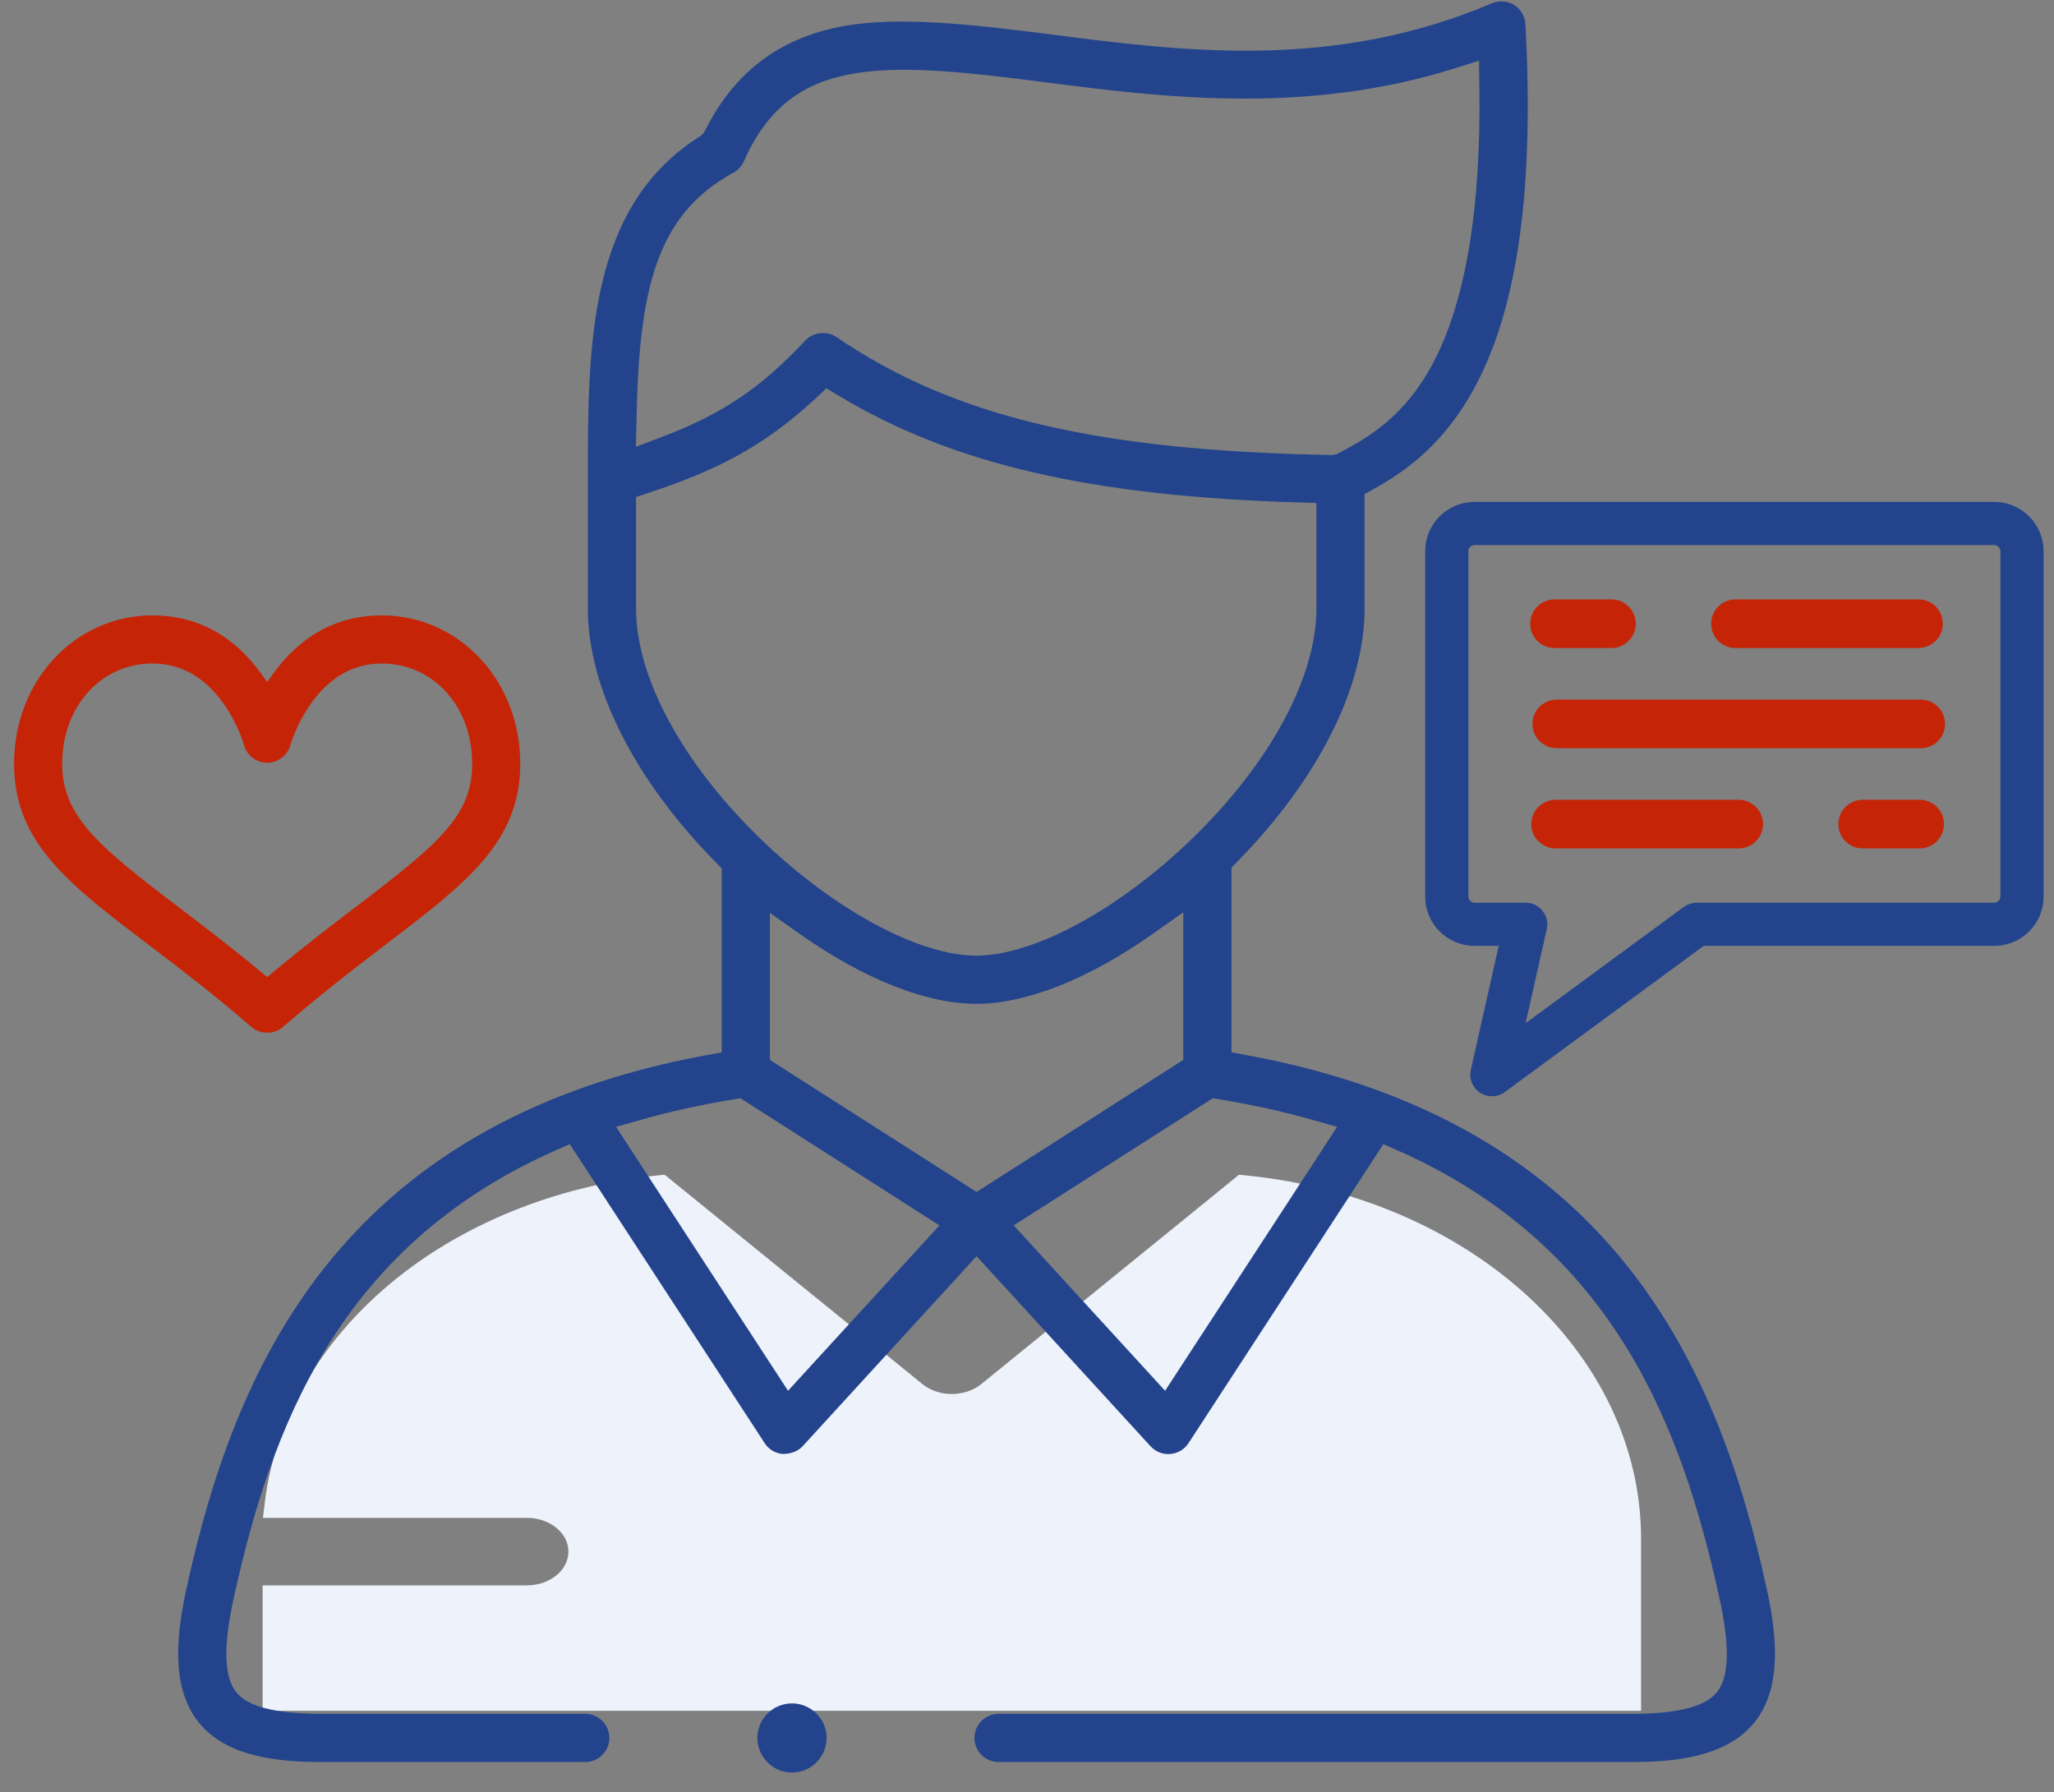 <?xml version="1.0" encoding="UTF-8"?> <svg xmlns="http://www.w3.org/2000/svg" xmlns:xlink="http://www.w3.org/1999/xlink" width="102px" height="89px" viewBox="0 0 102 89" version="1.1"><rect x="0" y="0" width="102" height="89" fill="#808080" stroke="none"/><title>Legatee L</title><g id="Main-site" stroke="none" stroke-width="1" fill="none" fill-rule="evenodd"><g id="Legatee-L" transform="translate(1, 0)"><path d="M80.493,84.233 L80.493,84.952 L79.608,84.952 L12.927,84.952 L12.042,84.952 L12.042,84.233 L12.042,79.443 L12.042,78.724 L12.927,78.724 L25.165,78.724 C26.303,78.724 27.228,77.972 27.228,77.047 C27.228,76.123 26.303,75.371 25.165,75.371 L13.035,75.371 L12.057,75.371 L12.154,74.581 C12.652,70.519 14.87,66.663 18.401,63.722 C21.922,60.789 26.602,58.89 31.576,58.376 L32.007,58.332 L32.313,58.582 L44.809,68.731 C45.191,69.043 45.724,69.222 46.268,69.222 C46.811,69.222 47.344,69.043 47.727,68.731 L60.223,58.582 L60.529,58.332 L60.96,58.376 C72.095,59.526 80.493,67.272 80.493,76.394 L80.493,84.233 Z" id="Fill-1" fill="#EEF2FB"></path><path d="M56.884,69.386 L49.032,60.809 L59.181,54.327 L59.612,54.396 C61.222,54.66 62.773,55.002 64.223,55.415 L65.715,55.839 L56.884,69.386 Z M37.032,52.741 L37.032,44.945 L38.834,46.215 C41.974,48.43 45.044,49.648 47.478,49.648 C49.923,49.648 53.005,48.42 56.157,46.19 L57.961,44.917 L57.961,52.741 L47.496,59.426 L37.032,52.741 Z M38.107,69.386 L29.278,55.839 L30.77,55.415 C32.221,55.002 33.773,54.66 35.38,54.396 L35.812,54.325 L45.96,60.809 L38.107,69.386 Z M30.386,30.232 L30.386,24.535 L31.17,24.277 C34.27,23.246 36.725,22.108 39.382,19.622 L40.012,19.033 L40.751,19.478 C46.363,22.853 53.156,24.43 63.463,24.75 L64.571,24.784 L64.571,30.232 C64.571,33.703 62.227,38.037 58.298,41.827 C54.631,45.367 50.384,47.654 47.478,47.654 C44.573,47.654 40.326,45.367 36.658,41.827 C32.731,38.038 30.386,33.703 30.386,30.232 L30.386,30.232 Z M30.41,20.786 C30.537,14.422 31.357,10.562 35.326,8.399 C35.517,8.293 35.672,8.126 35.759,7.927 C38.155,2.52 42.82,2.843 50.855,3.877 C56.607,4.619 63.768,5.54 71.177,3.204 L72.643,2.743 L72.664,4.276 C72.755,10.393 71.971,15.055 70.336,18.133 C68.939,20.763 67.156,21.85 65.594,22.666 L65.431,22.749 L65.152,22.796 C53.385,22.579 46.254,20.873 40.426,16.902 C40.032,16.634 39.462,16.698 39.137,17.045 C36.915,19.422 34.969,20.731 31.959,21.877 L30.374,22.479 L30.41,20.786 Z M48.589,87.297 L79.988,87.297 C82.065,87.297 84.622,87.081 85.974,85.397 C87.363,83.667 86.989,80.96 86.509,78.795 C84.202,68.368 79.204,55.967 60.889,52.595 L59.954,52.421 L59.954,43 L60.281,42.667 C64.274,38.607 66.563,34.074 66.563,30.232 L66.563,24.419 L67.151,24.093 C68.657,23.25 70.583,21.918 72.096,19.068 C74.188,15.131 74.99,9.29 74.552,1.21 C74.534,0.886 74.358,0.589 74.083,0.418 C73.809,0.248 73.467,0.22 73.165,0.347 C65.244,3.722 57.737,2.754 51.112,1.901 C47.227,1.399 43.64,1.015 40.989,1.481 C37.865,2.033 35.65,3.682 34.218,6.524 L34.126,6.704 L33.902,6.917 C28.392,10.351 28.392,17.188 28.392,23.8 L28.392,30.232 C28.392,34.087 30.695,38.632 34.71,42.703 L35.039,43.036 L35.039,52.421 L34.104,52.595 C15.788,55.967 10.791,68.367 8.484,78.791 C8.002,80.958 7.63,83.665 9.018,85.397 C10.369,87.081 12.927,87.297 15.005,87.297 L28.065,87.297 C28.614,87.297 29.061,86.85 29.061,86.301 C29.061,85.75 28.614,85.304 28.065,85.304 L15.005,85.304 C12.614,85.304 11.206,84.937 10.573,84.15 C9.913,83.324 9.867,81.759 10.431,79.224 C12.269,70.914 15.613,61.77 26.48,56.956 L27.37,56.563 L37.14,71.552 C37.308,71.812 37.582,71.975 37.893,72.001 C38.223,71.991 38.52,71.887 38.71,71.681 L47.496,62.083 L56.282,71.681 C56.488,71.908 56.795,72.03 57.094,72.001 C57.412,71.975 57.681,71.816 57.854,71.552 L67.622,56.563 L68.512,56.956 C79.379,61.771 82.724,70.916 84.562,79.227 C85.125,81.76 85.08,83.324 84.42,84.148 C83.786,84.937 82.378,85.304 79.987,85.304 L48.589,85.304 C48.038,85.304 47.591,85.75 47.591,86.301 C47.591,86.85 48.038,87.297 48.589,87.297 L48.589,87.297 Z" id="Fill-3" stroke="#23448C" stroke-width="0.4" fill="#23448C"></path><path d="M40.048,86.3 C40.048,85.355 39.276,84.584 38.326,84.584 C37.381,84.584 36.611,85.355 36.611,86.3 C36.611,87.246 37.381,88.017 38.326,88.017 C39.281,88.017 40.048,87.246 40.048,86.3" id="Fill-6" fill="#23448C"></path><path d="M12.674,48.572 L12.269,48.911 L11.862,48.572 C10.33,47.294 8.916,46.219 7.667,45.27 C3.692,42.249 1.789,40.681 1.789,37.926 C1.789,34.917 3.849,32.647 6.581,32.647 C10.147,32.647 11.355,36.741 11.405,36.916 C11.513,37.307 11.868,37.577 12.269,37.577 C12.669,37.577 13.024,37.307 13.13,36.921 C13.142,36.879 14.344,32.647 17.955,32.647 C20.687,32.647 22.748,34.917 22.748,37.926 C22.748,40.659 20.974,42.127 16.964,45.185 C15.699,46.148 14.265,47.241 12.674,48.572 M24.536,37.926 C24.536,33.963 21.645,30.858 17.955,30.858 C15.857,30.858 14.118,31.801 12.783,33.662 L12.269,34.38 L11.753,33.662 C10.419,31.801 8.679,30.858 6.581,30.858 C2.891,30.858 -0.001,33.963 -0.001,37.926 C-0.001,41.691 2.613,43.676 6.568,46.682 C8.092,47.839 9.802,49.138 11.683,50.769 C12.006,51.051 12.531,51.051 12.854,50.769 C14.768,49.109 16.485,47.8 17.998,46.644 C21.954,43.629 24.536,41.661 24.536,37.926" id="Fill-9" stroke="#C62406" stroke-width="0.6" fill="#C62406"></path><path d="M82.914,45.437 L73.98,52.001 L75.324,46.024 C75.362,45.856 75.32,45.676 75.212,45.541 C75.103,45.404 74.94,45.326 74.765,45.326 L72.223,45.326 C71.789,45.326 71.42,44.958 71.42,44.523 L71.42,27.374 C71.42,26.929 71.781,26.568 72.223,26.568 L98.034,26.568 C98.477,26.568 98.839,26.929 98.839,27.374 L98.839,44.523 C98.839,44.958 98.469,45.326 98.034,45.326 L83.254,45.326 C83.131,45.326 83.013,45.364 82.914,45.437 L82.914,45.437 Z M98.033,46.47 C99.108,46.47 99.984,45.597 99.984,44.523 L99.984,27.374 C99.984,26.298 99.108,25.422 98.034,25.422 L72.223,25.422 C71.148,25.422 70.273,26.298 70.273,27.374 L70.273,44.523 C70.273,45.597 71.148,46.47 72.223,46.47 L74.05,46.47 L72.528,53.241 C72.476,53.473 72.574,53.716 72.773,53.848 C72.967,53.973 73.235,53.967 73.426,53.829 L83.44,46.47 L98.033,46.47 Z" id="Fill-12" stroke="#23448C" fill="#23448C"></path><path d="M76.195,32.178 L79.022,32.178 C79.69,32.178 80.23,31.638 80.23,30.971 C80.23,30.304 79.69,29.764 79.022,29.764 L76.195,29.764 C75.528,29.764 74.988,30.304 74.988,30.971 C74.988,31.638 75.528,32.178 76.195,32.178" id="Fill-15" fill="#C62406"></path><path d="M85.182,32.178 L94.272,32.178 C94.938,32.178 95.478,31.638 95.478,30.971 C95.478,30.304 94.938,29.764 94.272,29.764 L85.182,29.764 C84.517,29.764 83.975,30.304 83.975,30.971 C83.975,31.638 84.515,32.178 85.182,32.178" id="Fill-17" fill="#C62406"></path><path d="M94.385,34.741 L76.307,34.741 C75.642,34.741 75.101,35.281 75.101,35.947 C75.101,36.613 75.642,37.153 76.307,37.153 L94.385,37.153 C95.05,37.153 95.59,36.613 95.59,35.947 C95.59,35.281 95.05,34.741 94.385,34.741" id="Fill-19" fill="#C62406"></path><path d="M94.33,39.716 L91.498,39.716 C90.832,39.716 90.292,40.256 90.292,40.923 C90.292,41.589 90.832,42.129 91.498,42.129 L94.33,42.129 C94.996,42.129 95.536,41.589 95.536,40.923 C95.536,40.256 94.996,39.716 94.33,39.716" id="Fill-21" fill="#C62406"></path><path d="M85.343,39.716 L76.249,39.716 C75.584,39.716 75.043,40.256 75.043,40.923 C75.043,41.589 75.584,42.129 76.249,42.129 L85.343,42.129 C86.009,42.129 86.549,41.589 86.549,40.923 C86.549,40.256 86.009,39.716 85.343,39.716" id="Fill-23" fill="#C62406"></path></g></g></svg> 